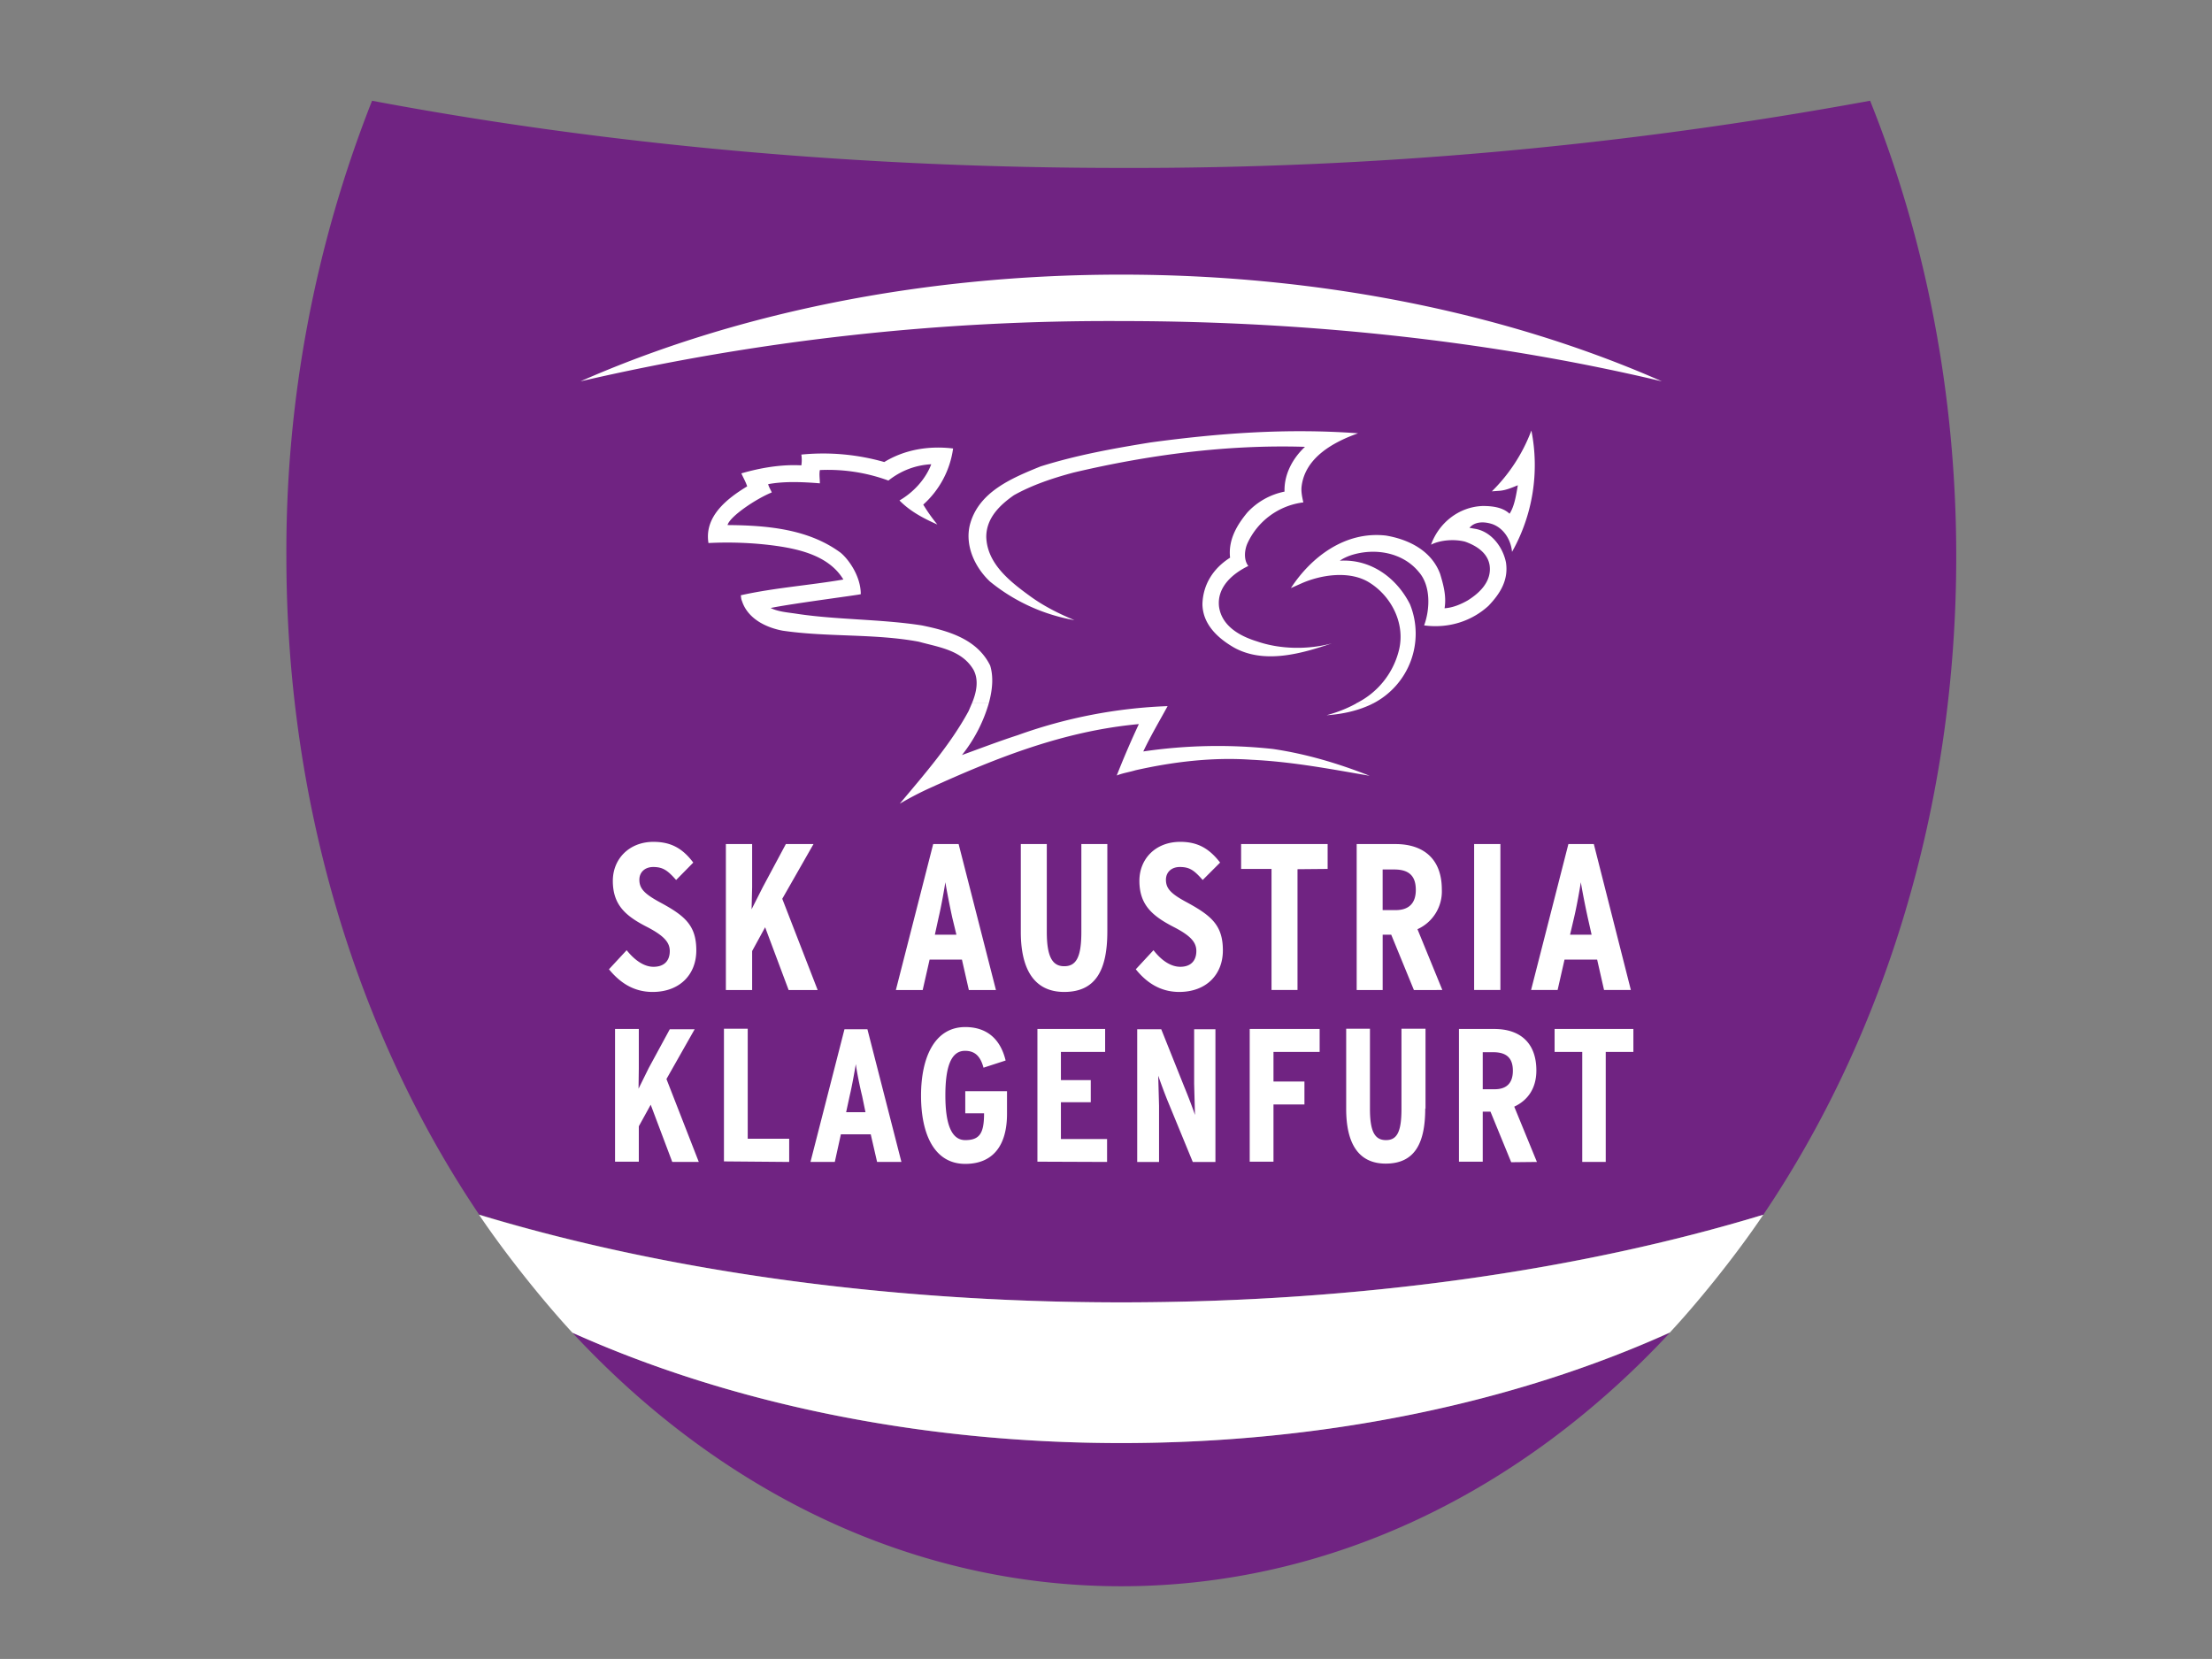 <svg height="800" width="1066.7" xmlns="http://www.w3.org/2000/svg" xmlns:xlink="http://www.w3.org/1999/xlink"><rect width="100%" height="100%" fill="#808080" stroke="none"/><clipPath id="a"><path d="m0 600h800v-600h-800z"/></clipPath><g clip-path="url(#a)" transform="matrix(1.333 0 0 -1.333 0 800)"><path d="m207.1 118c53-57.1 122.5-91.7 198.5-91.7s145.4 34.6 198.5 91.7c-55.7-25-124.3-39.9-198.5-39.9s-142.8 14.8-198.5 40m469.4 445.6a1472.8 1472.8 0 0 0 -270.9-24.3c-96 0-187.6 8.6-271 24.3a443.5 443.5 0 0 1 -31-164.9c0-90.5 26.2-173.5 69.7-238 65.8-20 145.9-31.8 232.3-31.8 86.5 0 166.5 11.8 232.3 31.7 43.6 64.6 69.8 147.6 69.8 238.1 0 59.2-11.2 115.2-31.2 165" fill="#702382"/><g fill="#fff"><path d="m173.3 160.7c10.7-15.9 24.8-33 33.8-42.7 55.7-25 124.3-39.9 198.5-39.9s142.8 14.8 198.5 40c9 9.6 23.1 26.7 33.8 42.6-65.8-20-145.8-31.7-232.3-31.7-86.4 0-166.5 11.8-232.3 31.7m184.4 185a54 54 0 0 0 -9.7-18.7c6.6 2.4 13.4 5 20.2 7.2a179.5 179.5 0 0 0 54.2 10.5c-3-5.5-6.1-10.7-8.8-16.4a185 185 0 0 0 46.9.9c12.2-1.8 23.8-5.3 35-9.7-14 2.4-28 5.1-42.8 5.8-14.2 1-28.6-.8-41.9-3.8-2.3-.7-4.6-1-6.8-1.9a316.6 316.6 0 0 0 8 18.6c-27.2-2.5-51.5-12.2-75.3-23-3.8-1.7-7.6-3.7-11.2-5.8 8.9 10.6 18.4 21.5 24.9 33.5l1.2 2.8zm139.1 0c-5.1-2.6-11-3.9-16.9-4.3 3.7 1 7.4 2.4 10.8 4.3"/><path d="m351.6 345.7c1.6 3.8 2.6 8.3.6 12.1-4.2 7.2-12.6 8.2-19.8 10.2-16 3-33.1 1.6-49.3 4-6.3 1.2-12.7 4.5-14.7 10.8-.3.6-.3 1.4-.4 2 12 2.7 24.9 3.6 37.1 5.7-5 8.3-15.2 10.9-24.5 12.2-8 1.1-16.3 1.4-24.3 1-1.6 9.7 6.9 16.2 14 20.5-.5 1.6-1.4 3.1-2.1 4.7 6.9 2 14.4 3.3 21.7 2.9.2 1.3.2 2.5 0 3.9a80.6 80.6 0 0 0 30-2.7c7.2 4.4 15.9 6 24.9 4.9a33.4 33.4 0 0 0 -10.8-20.3 60 60 0 0 1 5.1-7.2c-5 2.2-9.9 4.8-13.7 8.7 5 2.9 9.4 7.6 11.5 13.1-5.8-.3-11.1-2.4-15.5-5.9a63.5 63.5 0 0 1 -24.8 3.8c-.3-1.5 0-3.2 0-4.8-6.2.5-12.8.8-18.7-.3.2-1 .9-2 1.3-3-5.7-2.3-15.2-8.7-16-11.8 15-.1 29.5-1.6 40.9-10 2.8-2.3 7.3-8.4 7.3-15 0-.2-25-3.4-32.6-5 2.8-1.4 6.3-1.6 9.5-2.1 14.5-2.2 30.5-1.9 45.2-4.2 9.8-2 20-5 24.7-14.5 1.3-4.2.8-9-.5-13.7zm139 0a29.2 29.2 0 0 1 15.6 19.7c2.1 9.5-3 19-10.5 23.8-7.1 4.7-17.8 3.1-25.1-.2l-3.6-1.6c7.3 11.2 19.6 20.7 34.4 19 8.3-1.4 16.5-5.5 19.6-13.9 1.2-4 2.3-8 1.6-12.4 3 .2 5.8 1.4 8.3 2.8 4.2 2.6 8.8 6.8 8 12.7-.7 4.6-4.9 7.2-8.9 8.6-3.9 1-9 .6-12.3-1.1 2.8 7.8 10 13.7 18.7 14 3.3 0 7.2-.4 9.7-2.8 1.8 2.7 2.4 6.9 3 10.3-2-.8-4.2-1.8-6.6-2l-2.8-.2a61 61 0 0 1 14.3 22 64 64 0 0 0 -7-43.9c-.4 4.4-3 8.5-7 10-2.9 1-6.4 1.1-8.4-1.3l2.3-.4c5.7-1.1 9.8-6.6 10.9-12.1 1-6.5-2.2-11.4-6.3-15.7-6-5.5-14.3-8.3-23.3-7.1 2.2 6 2.4 14.4-1.9 19.3-5.7 7-15.7 8.9-24.5 6.1-1.5-.5-3-1.2-4.1-2 11.4.7 20.7-6.4 25.4-15.8a28.4 28.4 0 0 0 -13.3-35.8zm.7 97.7c-8.7-3.1-19-8.6-20.4-19-.3-2 .2-4.2.6-6a25.7 25.7 0 0 1 -20.3-15c-1-2.4-1.3-5.8.4-8-5.6-2.7-11.4-7.6-10.6-14.7 1-7.1 7.6-10.7 13.8-12.6 8.4-2.9 18.5-3 27-.7-10.9-3.7-24.4-7.6-35.4-1.5-5.7 3.3-11.3 8.3-11.4 15.7.2 7.2 4 13 10 16.8-.7 6.4 2.4 11.7 6.2 16.3a25 25 0 0 0 13.5 7.6c-.2 6.3 3 12.1 7.4 16.2-28.4.9-57-3-83.7-9.3-7.5-2-15-4.5-21.6-8.2-5-3.5-10-8.2-10-15.1.3-9.8 8.8-16.3 16.1-21.6 5-3.6 10.3-6.2 15.8-8.5a66.5 66.5 0 0 0 -30.6 14c-5.3 5-9 12.7-7.3 20.2 3 12.2 15.3 17.2 25.6 21.4 13 4.1 26.3 6.5 39.9 8.7 24.4 3.3 49.1 5.2 75 3.3m-238.5-263.6-11.7 30 10.2 18h-9l-7.6-14-3.7-7.5.1 7.4v14.2h-8.6v-48h8.6v12.8l4.3 7.8 7.8-20.7m42.3 0v8.4h-15v39.8h-8.6v-48m64.2-.2-12.3 48h-8.3l-12.3-48h8.8l2.2 10h10.8l2.3-10zm-13 18h-7l1.3 6c.9 3.8 1.8 9 2.2 11.4.3-2.4 1.4-8 2.3-11.6m52.4-6.4v8.2h-15.1v-8h6.8c0-7.1-1.5-9.7-6.8-9.7-5.1 0-7.2 6-7.2 16.2s2 16.1 7.1 16.1c3.3 0 5.5-1.6 6.7-6.1l8 2.6c-2 8.3-7.3 12.1-14.6 12.1-11.1 0-16-11-16-24.8s4.7-24.7 16-24.7c10 0 15.1 6.6 15.1 18.1m36.2-17.4v8.3h-16.7v13.3h10.8v8h-10.8v10.2h16v8.3h-24.5v-48m64.4-.1v48h-7.7v-19.8l.3-11.2c-.9 2.7-2.6 7.1-3.8 10l-8.4 21h-8.7v-48h7.9v20.3l-.3 10.9c1-2.8 2.4-6.7 3.7-9.8l8.8-21.4m45.9 39.8v8.3h-25.3v-48h8.6v20.7h11.2v8.3h-11.2v10.7m55-20.6v29h-8.7v-29c0-8.3-1.6-11.3-5.6-11.3s-5.8 3-5.8 11.3v29h-8.6v-29c0-12 4.1-19.8 14.3-19.8 10.6 0 14.3 7.5 14.3 20m40.4-19.4-8.2 20c4.7 2.2 8 6.4 8 13.1 0 10-5.9 15-15.2 15h-12.8v-48h8.6v18.1h2.8l7.5-18.3zm-8.7 33c0-4.4-2.2-6.7-6.6-6.7h-4.3v13.4h3.8c5.1 0 7.1-2.4 7.1-6.7m43.6 6.8v8.3h-28.5v-8.3h10v-39.8h8.5v39.8m-329 36.7c0 9-4 12.5-13.1 17.4-5.7 3.1-7.5 5-7.5 8.2 0 2.7 2 4.6 5 4.6 3.5 0 5.2-1.2 8.3-4.7l6.2 6.3c-3.7 4.9-7.8 7.5-14.4 7.5-8.8 0-14.7-6.2-14.7-14.1 0-8.8 4.7-12.8 12.6-16.8 6.1-3.2 8-5.6 8-8.6 0-3.5-2-5.7-5.9-5.7-3.1 0-6.5 2-9.7 6l-6.4-6.9c3.7-4.5 8.6-8.2 15.8-8.2 9.8 0 15.8 6.3 15.8 15m43.9-14.3-12.8 33 11.3 19.8h-10l-8.3-15.5-4.1-8.1.2 8v15.6h-9.5v-52.8h9.5v14.1l4.7 8.6 8.5-22.7m75 0-13.5 52.8h-9.2l-13.5-52.8h9.7l2.5 11h11.7l2.5-11zm-14.3 20h-7.8l1.4 6.4c1 4.3 2 10 2.4 12.6.4-2.6 1.6-8.7 2.5-12.8m56.1-5v31.6h-9.4v-31.8c0-9-1.8-12.4-6.2-12.4-4.2 0-6.3 3.3-6.3 12.4v31.8h-9.4v-31.8c0-13 4.5-21.7 15.7-21.7 11.6 0 15.6 8.2 15.6 21.9m41.8-6.9c0 9-4 12.5-13 17.4-5.8 3.1-7.6 5-7.6 8.2 0 2.7 2 4.6 5 4.6 3.6 0 5.2-1.2 8.3-4.7l6.3 6.3c-3.8 4.9-7.9 7.5-14.4 7.5-9 0-14.8-6.2-14.8-14.1 0-8.8 4.8-12.8 12.6-16.8 6.2-3.2 8-5.6 8-8.6 0-3.5-2-5.7-5.8-5.7-3.2 0-6.6 2-9.7 6l-6.4-6.9c3.6-4.5 8.6-8.2 15.7-8.2 9.8 0 15.8 6.3 15.8 15m37.9 29.5v9h-31.3v-9h11v-43.8h9.4v43.7m52.4-43.7-9 22a15 15 0 0 1 8.8 14.4c0 10.9-6.5 16.4-16.8 16.4h-14v-52.8h9.4v20h3.1l8.2-20zm-9.6 36.2c0-4.8-2.5-7.3-7.3-7.3h-4.7v14.7h4.2c5.6 0 7.8-2.6 7.8-7.4m21.1-36.2h9.5v52.8h-9.5zm56.7 0-13.4 52.8h-9.2l-13.5-52.8h9.6l2.5 11h11.8l2.5-11zm-14.2 20h-7.8l1.5 6.4c1 4.3 2 10 2.4 12.6.4-2.6 1.6-8.7 2.5-12.8m-364.4 194a847.8 847.8 0 0 0 195.6 21.8c71 0 137.6-8 195.6-21.8-55.2 24.3-122.7 38.6-195.6 38.6s-140.4-14.3-195.6-38.6"/></g></g></svg>